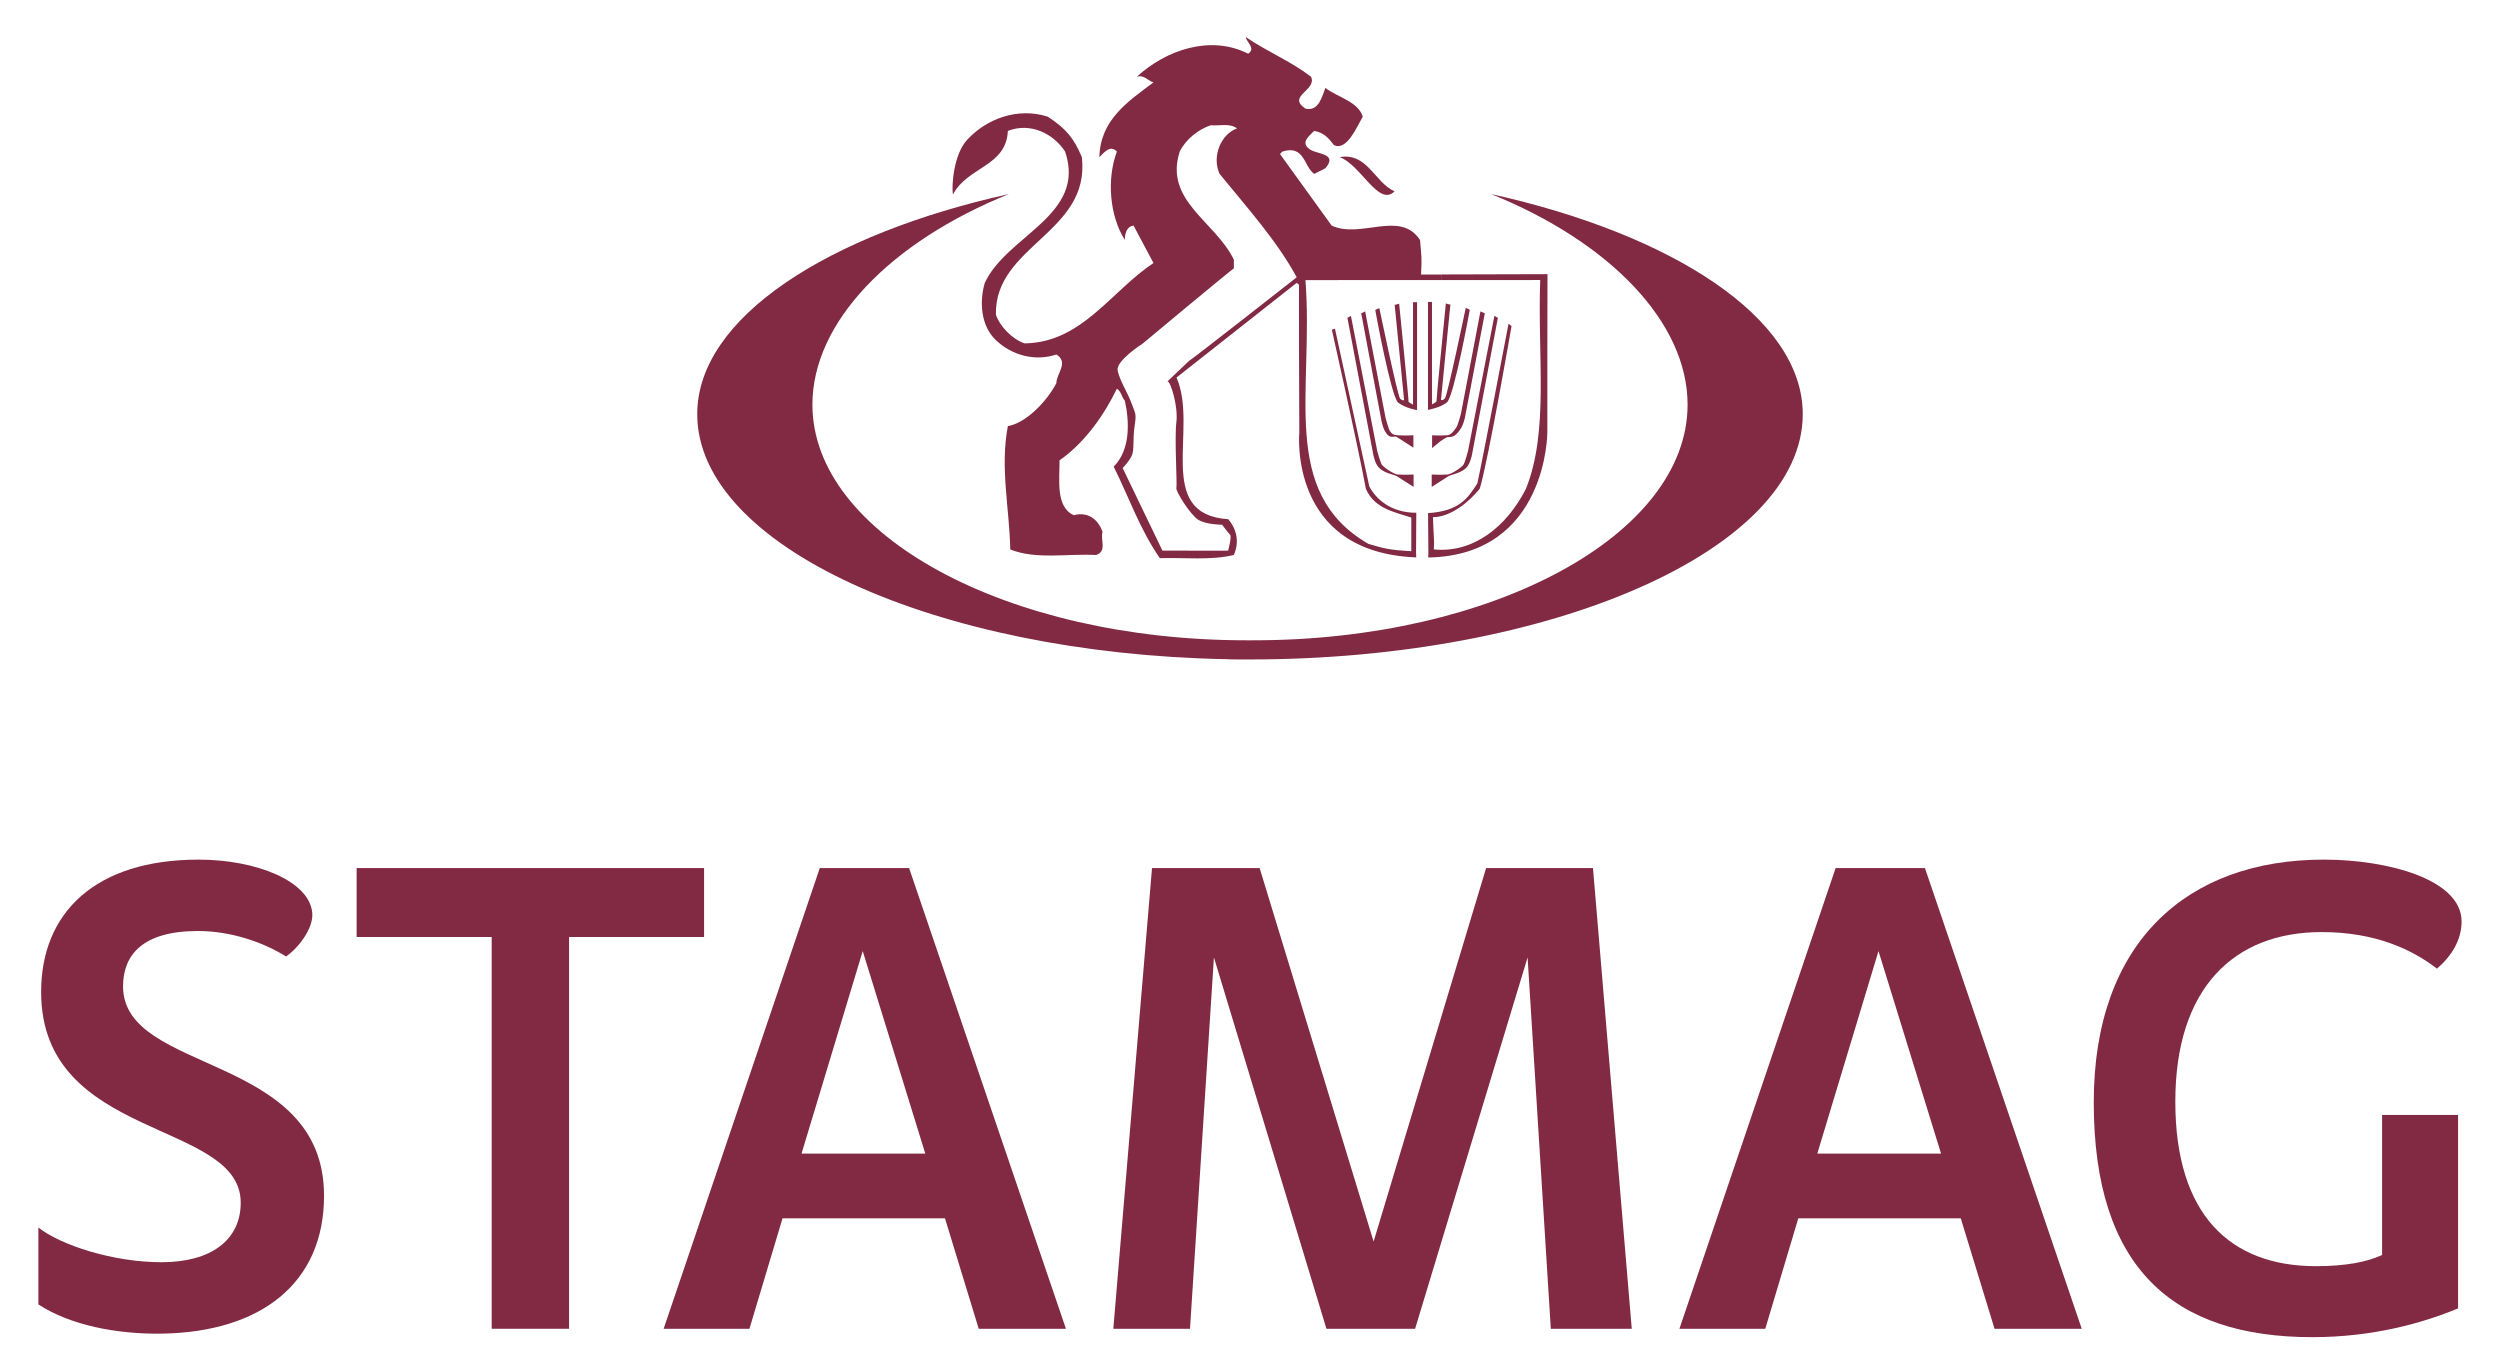<svg xmlns="http://www.w3.org/2000/svg" xmlns:xlink="http://www.w3.org/1999/xlink" version="1.0" id="Ebene_1" x="0px" y="0px" viewBox="0 0 91.052 49.333" style="enable-background:new 0 0 91.052 49.333;" xml:space="preserve" width="91.052"  height="49.333" >
<g>
	<polyline style="fill:#822A44;" points="20.726,48.395 17.908,48.395 17.908,34.126 12.989,34.126 12.989,31.616 25.643,31.616    25.643,34.126 20.726,34.126 20.726,48.395  "/>
	<path style="fill:#822A44;" d="M28.5,44.373l-1.205,4.022h-3.125l5.687-16.779h3.253l5.712,16.779h-3.176l-1.229-4.022H28.5    M31.421,34.639l-2.229,7.377H33.7L31.421,34.639z"/>
	<polyline style="fill:#822A44;" points="40.548,48.395 41.957,31.616 45.877,31.616 50.028,45.217 54.125,31.616 58.018,31.616    59.43,48.395 56.482,48.395 55.636,34.87 51.539,48.395 48.31,48.395 44.212,34.87 43.341,48.395 40.548,48.395  "/>
	<path style="fill:#822A44;" d="M65.495,44.373l-1.202,4.022h-3.127l5.689-16.779h3.253l5.711,16.779h-3.176l-1.23-4.022H65.495    M68.416,34.639l-2.229,7.377h4.508L68.416,34.639z"/>
	<path style="fill:#822A44;" d="M84.632,31.308c2.33,0,5.021,0.718,5.021,2.255c0,0.665-0.358,1.254-0.896,1.716   c-0.896-0.69-2.229-1.332-4.201-1.332c-3.202,0-5.329,2.049-5.329,6.174c0,4.124,1.999,5.994,5.124,5.994   c1.075,0,1.87-0.153,2.407-0.409v-5.099h2.767v7.045c-1.281,0.537-3.124,1.049-5.301,1.049c-5.073,0-7.968-2.511-7.968-8.555   C76.257,34.306,79.663,31.308,84.632,31.308"/>
	<path style="fill:#822A44;" d="M11.373,33.249c0.051,0.581-0.545,1.316-0.957,1.586c-0.802-0.504-1.984-0.927-3.206-0.927   c-2.014,0-2.728,0.87-2.728,2.017c0,3.214,7.32,2.398,7.32,7.624c0,3.189-2.3,4.966-5.909,5.023   c-1.656,0.026-3.348-0.314-4.495-1.064c0-0.623,0-1.759,0-2.801c0.814,0.645,2.727,1.264,4.486,1.264   c1.812,0,2.883-0.815,2.883-2.167c0-3.033-7.269-2.244-7.269-7.675c0-2.882,1.964-4.821,5.738-4.821   C9.328,31.308,11.271,32.087,11.373,33.249"/>
</g>
<path style="fill:#822A44;" d="M65.658,15.084c0-3.519-4.77-6.558-11.353-8.017c4.309,1.739,7.158,4.663,7.158,7.669  c0,4.741-7.08,8.584-15.809,8.584c-0.079,0-0.15,0.001-0.228,0.001c-0.01,0-0.018-0.001-0.028-0.001  c-8.729,0-15.809-3.844-15.809-8.584c0-3.006,2.849-5.93,7.158-7.669c-6.583,1.459-11.353,4.498-11.353,8.017  c0,4.804,8.669,8.72,19.266,8.924c0.096,0.005,0.184,0.009,0.255,0.009c0.199,0.001,0.402,0.001,0.61,0.001c0,0,0,0,0,0c0,0,0,0,0,0  c0,0,0,0,0,0C56.513,24.018,65.658,20.019,65.658,15.084z"/>
<g>
	<path style="fill:#822A44;" d="M50.791,6.969c-0.579,0.579-1.217-0.956-1.999-1.247C49.805,5.548,50.067,6.649,50.791,6.969z"/>
	<path style="fill:#822A44;" d="M52.023,20.117l-0.012-1.429c1.128-0.072,1.446-0.532,1.795-1.083   c0.17-0.747,1.136-5.815,1.136-5.815l0.11,0.085c0,0-0.841,4.867-1.157,5.921c-0.347,0.435-1.028,1.037-1.705,1.04   c0.025,0.838,0.057,0.768,0.03,1.174c1.447,0.146,2.659-0.84,3.353-2.202c0.848-2.095,0.42-4.834,0.523-7.609   c0,0-1.715,0-3.61,0.001V9.996l3.875-0.011l-0.005,2.641v3.117c0,0,0.005,4.485-4.339,4.562L52.023,20.117z"/>
	<g>
		<path style="fill:#822A44;" d="M49.074,11.576l0.925,4.891c0,0,0.04,0.297,0.163,0.489c0.179,0.279,0.616,0.322,0.725,0.395    c0.109,0.071,0.597,0.383,0.597,0.383v-0.452c0,0-0.272,0.018-0.58,0c-0.131-0.008-0.507-0.254-0.579-0.362    c-0.054-0.082-0.164-0.49-0.164-0.49l-0.959-4.927L49.074,11.576z"/>
	</g>
	<g>
		<path style="fill:#822A44;" d="M54.554,11.576l-0.925,4.891c0,0-0.04,0.297-0.163,0.489c-0.18,0.279-0.616,0.322-0.725,0.395    c-0.108,0.071-0.597,0.383-0.597,0.383v-0.452c0,0,0.272,0.018,0.58,0c0.13-0.008,0.507-0.254,0.579-0.362    c0.054-0.082,0.163-0.49,0.163-0.49l0.961-4.927L54.554,11.576z"/>
	</g>
	<path style="fill:#822A44;" d="M49.577,11.413l0.724,3.84c0,0,0.041,0.298,0.163,0.491c0.18,0.28,0.307,0.104,0.416,0.177   c0.108,0.072,0.597,0.384,0.597,0.384v-0.453c0,0-0.269,0.019-0.578,0c-0.133-0.008-0.199-0.037-0.273-0.145   c-0.054-0.081-0.163-0.49-0.163-0.49l-0.743-3.876L49.577,11.413z"/>
	<path style="fill:#822A44;" d="M54.078,11.413l-0.705,3.696c0,0-0.042,0.296-0.163,0.489c-0.18,0.28-0.29,0.322-0.473,0.322   c-0.129,0-0.579,0.402-0.579,0.402v-0.469c0,0,0.253,0.018,0.562-0.002c0.13-0.008,0.253-0.181,0.325-0.29   c0.055-0.081,0.163-0.489,0.163-0.489l0.711-3.731L54.078,11.413z"/>
	<g>
		<path style="fill:#822A44;" d="M52.008,10.997v3.931c0,0,0.436-0.072,0.689-0.271c0.254-0.2,0.833-3.352,0.833-3.37    c0-0.017-0.147-0.071-0.147-0.071s-0.668,3.205-0.759,3.296c-0.09,0.09-0.143,0.053-0.143,0.053s0.345-3.495,0.345-3.477    c0,0.018-0.167-0.036-0.167-0.036s-0.355,3.549-0.342,3.563c0.019,0.018-0.163,0.115-0.163,0.115v-3.733H52.008z"/>
	</g>
	<g>
		<path style="fill:#822A44;" d="M51.61,11.005v3.932c0,0-0.435-0.073-0.688-0.273c-0.253-0.199-0.833-3.35-0.833-3.369    c0-0.018,0.148-0.072,0.148-0.072s0.666,3.206,0.757,3.297c0.091,0.091,0.145,0.053,0.145,0.053s-0.345-3.495-0.345-3.476    c0,0.018,0.164-0.037,0.164-0.037s0.357,3.551,0.343,3.564c-0.017,0.018,0.163,0.115,0.163,0.115v-3.733H51.61z"/>
	</g>
	<path style="fill:#822A44;" d="M51.581,20.301c-4.682-0.179-4.259-4.558-4.259-4.558l-0.01-2.862l-0.002-2.508l-0.084-0.071   l-4.376,3.448c0.812,1.855-0.833,4.985,1.884,5.16c0.319,0.376,0.406,0.84,0.203,1.303c-0.841,0.204-1.796,0.088-2.695,0.116   c-0.725-1.043-1.131-2.232-1.681-3.333c0.609-0.608,0.58-1.622,0.406-2.405c-0.116-0.116-0.116-0.319-0.29-0.434   c-0.434,0.898-1.13,1.94-2.087,2.608c0,0.724-0.145,1.709,0.522,1.999c0.522-0.144,0.897,0.174,1.043,0.609   c-0.087,0.29,0.174,0.696-0.232,0.841c-1.043-0.057-2.202,0.174-3.129-0.203c-0.029-1.506-0.377-2.985-0.087-4.491   c0.667-0.116,1.42-0.899,1.767-1.566c0-0.347,0.465-0.753,0-1.043c-0.782,0.261-1.623,0.029-2.202-0.522   c-0.55-0.522-0.608-1.391-0.406-2.086c0.811-1.739,3.709-2.463,2.927-4.782c-0.434-0.666-1.274-1.072-2.086-0.753   c-0.059,1.303-1.477,1.303-2,2.319c-0.058-0.319,0.029-1.478,0.522-2c0.695-0.754,1.825-1.189,2.927-0.84   c0.666,0.434,0.956,0.782,1.246,1.477c0.319,2.753-3.188,3.216-3.13,5.738c0.145,0.434,0.609,0.899,1.043,1.044   c2.087-0.029,3.13-1.883,4.695-2.927l-0.724-1.362c-0.261,0.028-0.319,0.318-0.319,0.522c-0.551-0.87-0.667-2.203-0.29-3.218   c-0.232-0.26-0.464,0.029-0.637,0.203c0.029-1.362,1.044-2.028,1.97-2.724c-0.203-0.058-0.347-0.29-0.608-0.203   c1.072-0.986,2.694-1.536,4.057-0.84c0.29-0.204-0.058-0.407-0.087-0.609c0.753,0.522,1.623,0.868,2.377,1.449   c0.232,0.492-0.899,0.696-0.203,1.159c0.492,0.116,0.608-0.463,0.725-0.753c0.464,0.348,1.188,0.493,1.362,1.044   c-0.232,0.405-0.58,1.247-1.044,1.043c-0.201-0.261-0.376-0.464-0.725-0.522c-0.173,0.173-0.491,0.405-0.202,0.637   c0.232,0.232,1.102,0.144,0.609,0.725l-0.407,0.203c-0.376-0.261-0.348-1.072-1.159-0.812l-0.087,0.088l1.884,2.609   c1.072,0.491,2.492-0.58,3.217,0.522c0.055,0.696,0.07,0.575,0.037,1.258l0.73,0.002V10.2c-2.257,0-4.922,0.002-4.94,0.002   c0.308,4.046-0.971,7.713,2.289,9.605c0.568,0.167,0.731,0.221,1.566,0.268V18.85c-0.61-0.203-1.334-0.319-1.653-1.043   c-0.32-1.705-1.241-5.801-1.241-5.801l0.114-0.032l1.251,5.745c0.323,0.6,0.952,0.964,1.711,0.955l-0.009,1.461L51.581,20.301z    M41.612,12.518c0,0-0.977,0.62-0.906,0.977c0.072,0.364,0.362,0.798,0.507,1.197c0.145,0.398,0.181,0.362,0.109,0.833   c-0.072,0.471,0,0.869-0.109,1.086c-0.109,0.219-0.326,0.434-0.326,0.434l1.449,3.008l2.392,0.004c0,0,0.144-0.51,0.071-0.584   c-0.071-0.072-0.288-0.361-0.288-0.361s-0.58,0-0.87-0.182c-0.29-0.181-0.834-1.05-0.797-1.159c0.036-0.108-0.073-1.812,0-2.391   c0.073-0.58-0.217-1.521-0.326-1.486l0.797-0.76c0,0.036,3.912-3.035,3.912-3.035c-0.724-1.334-1.797-2.523-2.811-3.769   c-0.29-0.638,0.058-1.45,0.637-1.652c-0.261-0.204-0.637-0.087-0.957-0.116c-0.434,0.145-0.898,0.492-1.129,0.956   c-0.58,1.797,1.305,2.551,1.971,3.941v0.318C44.938,9.743,41.612,12.518,41.612,12.518z"/>
</g>
<rect x="-11.167" y="-22.833" style="fill:none;" width="113.386" height="104.882"/>
<g>
</g>
<g>
</g>
<g>
</g>
<g>
</g>
<g>
</g>
<g>
</g>
</svg>